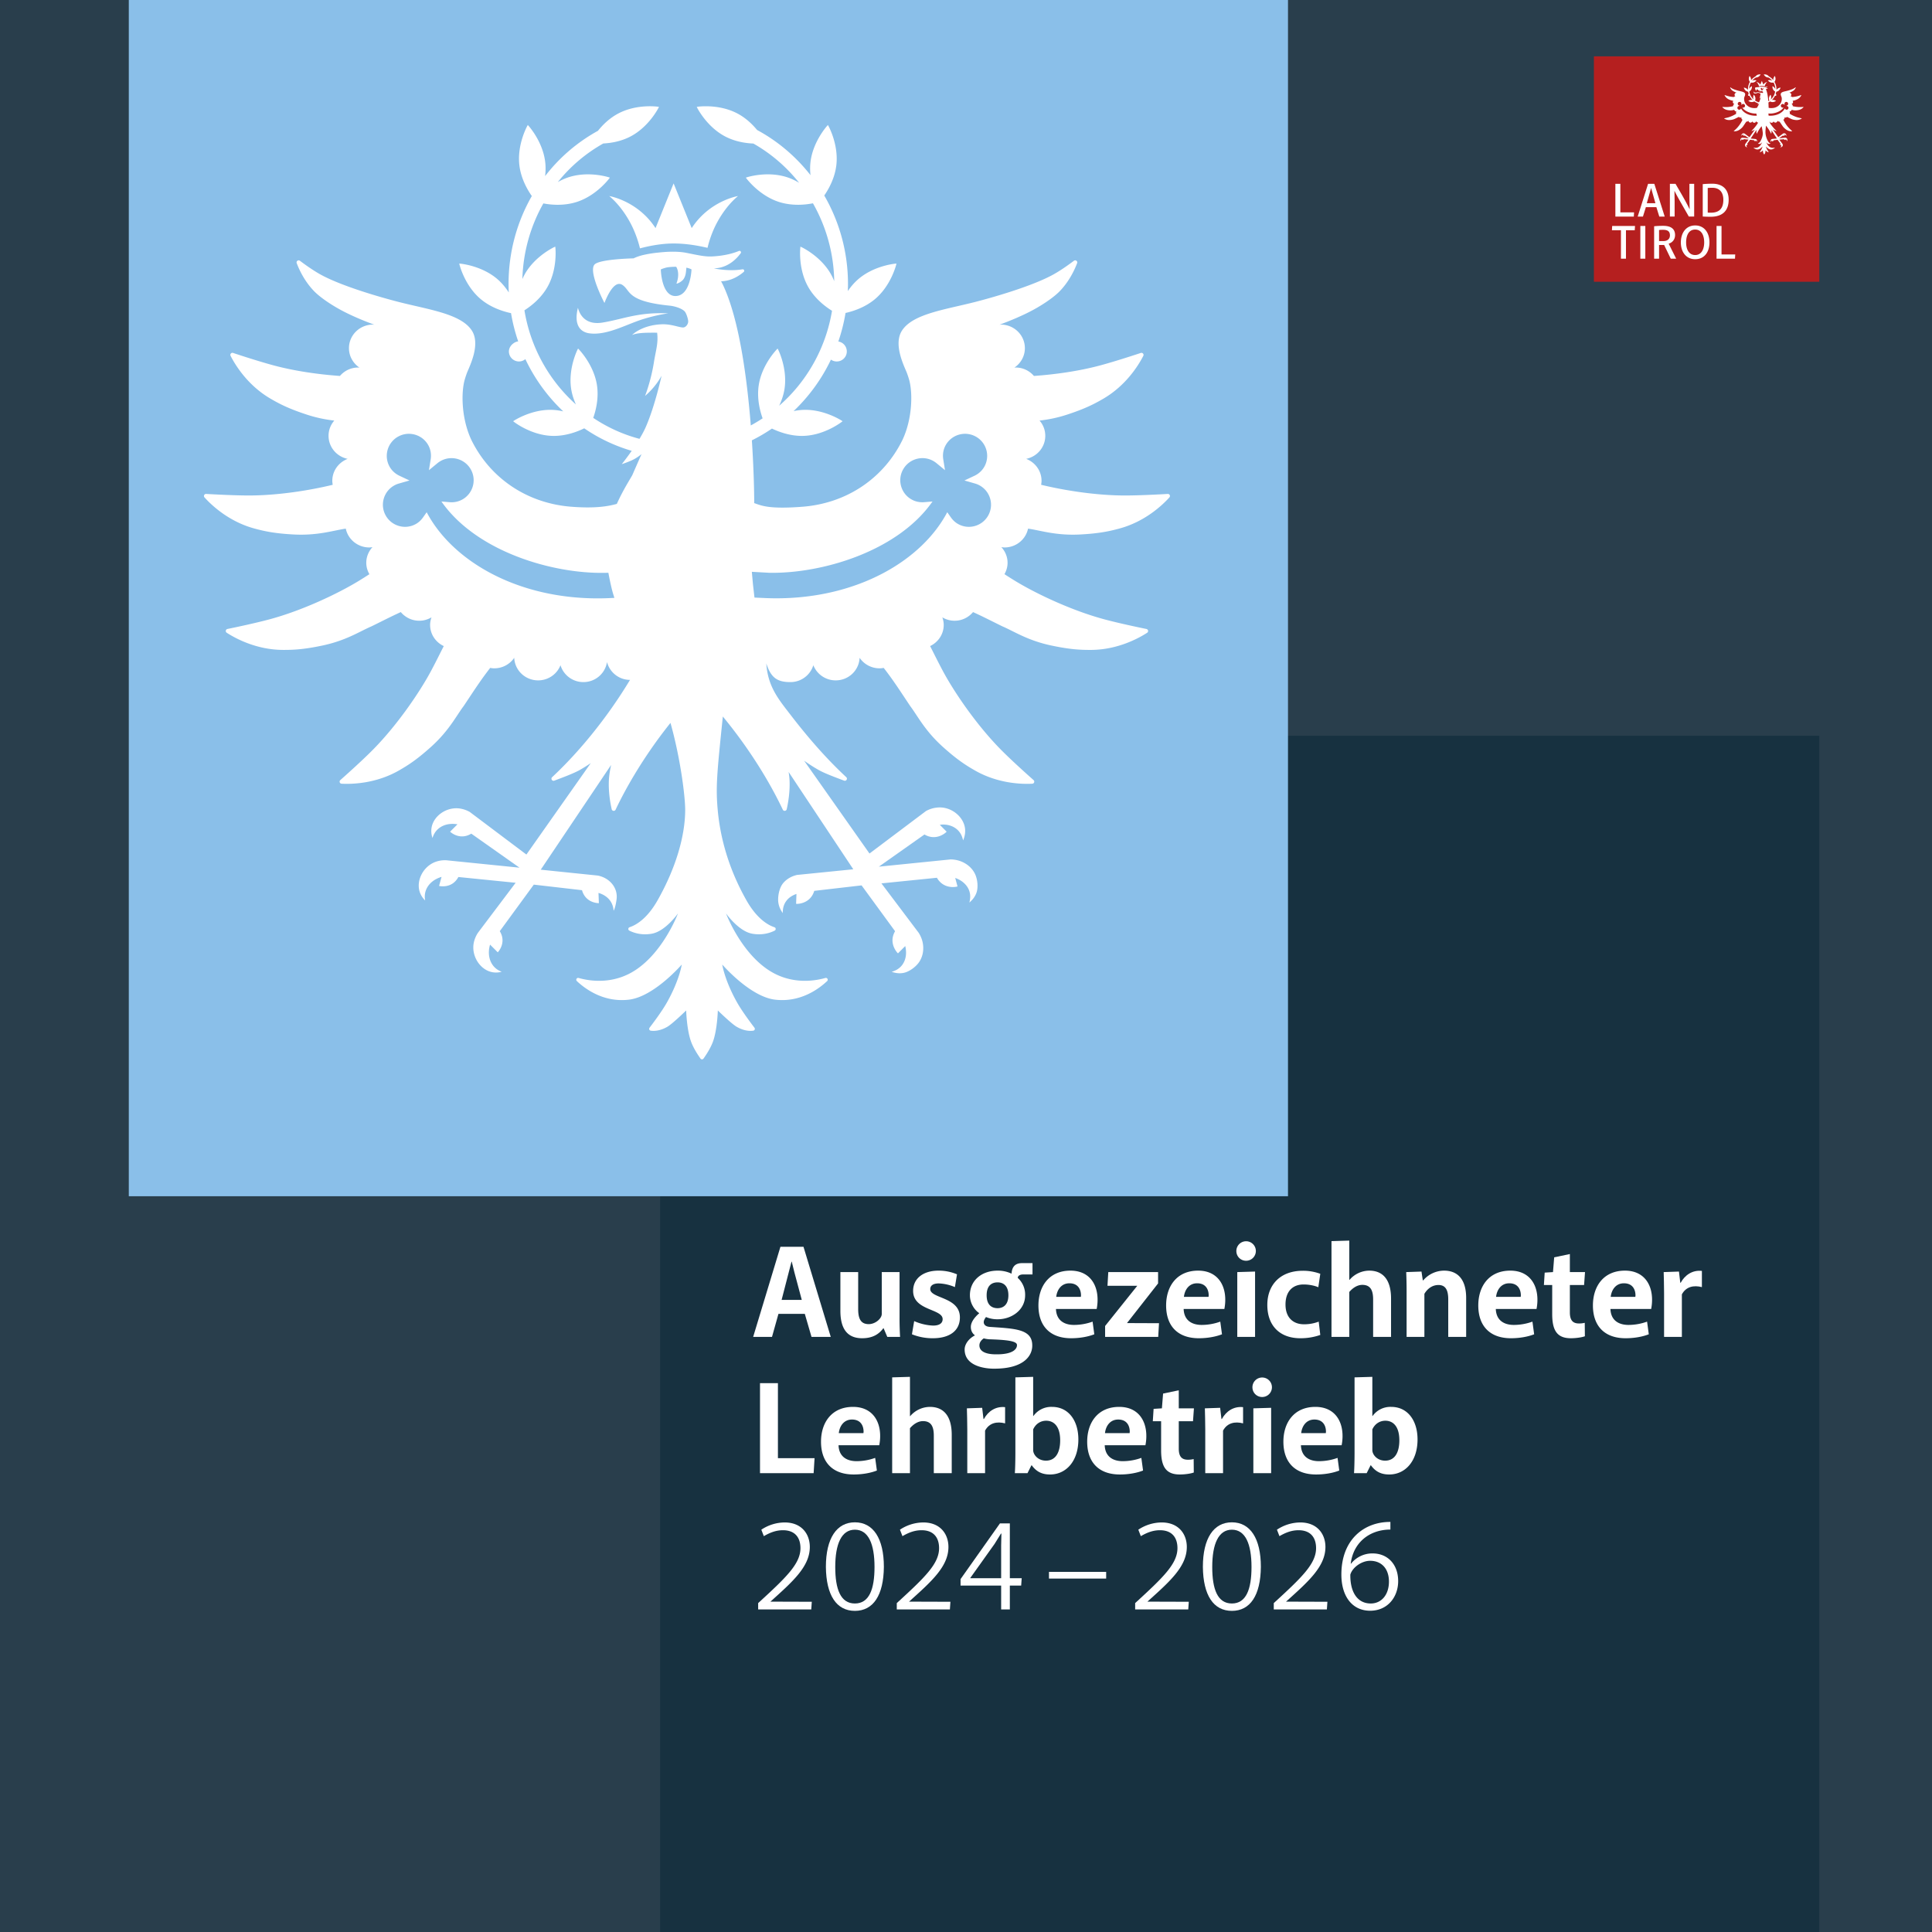 <svg xmlns="http://www.w3.org/2000/svg" xmlns:xlink="http://www.w3.org/1999/xlink" width="1133.859" height="1133.859" viewBox="0 0 850.394 850.394"><rect x="0" y="0" width="850.394" height="850.394" fill="#808080" stroke="none"/><clipPath id="a"><path transform="matrix(1 0 0 -1 0 850.394)" d="M0 0h850.394v850.394H0z"/></clipPath><g clip-path="url(#a)"><path d="M-8.504 858.898h867.401V-8.504H-8.504z" fill="#293e4c"/><path d="M290.551 858.898h510.236V323.859H290.551z" fill="#173140"/><path d="M56.693 526.536h510.236V-8.503H56.693z" fill="#8abfe9"/><path d="m304.463 100.403-7.966-19.68-7.959 19.68c-7.858-12.078-20.375-14.11-20.375-14.11 3.366 2.814 6.658 6.893 9.301 11.82 1.924 3.58 3.432 7.826 4.224 11.206 3.541-.94 9.05-2.148 14.81-2.148 5.765 0 11.098 1.024 14.932 1.915.783-3.38 2.184-7.392 4.1-10.972 2.642-4.928 5.934-9.007 9.3-11.821 0 0-12.517 2.032-20.367 14.11M435.08 226.71a9.694 9.694 0 0 1-5.746 4.747 9.662 9.662 0 0 1-7.413-.696c-1.315-.69-2.452-1.71-3.379-3.03l-1.6-2.27c-11.155 21.19-39.433 38.04-75.758 37.89a120.438 120.438 0 0 1-5.1-.14l-3.99-.181-.675-5.897-.487-5.446 7.65.43c23.114.43 56.53-9.363 71.872-31.377l-3.66.3c-1.867.15-3.716-.215-5.328-1.071a9.642 9.642 0 0 1-4.76-5.73 9.632 9.632 0 0 1 .696-7.405c2.513-4.744 8.412-6.558 13.16-4.06.581.31 1.138.68 1.662 1.107l3.728 3.07-.763-4.764c-.333-2.133.001-4.23.967-6.065 2.512-4.735 8.42-6.558 13.167-4.05a9.656 9.656 0 0 1 4.76 5.73 9.68 9.68 0 0 1-.698 7.408c-.983 1.834-2.522 3.295-4.484 4.218l-4.393 2.063 4.67 1.343c.633.177 1.257.43 1.838.74a9.672 9.672 0 0 1 4.76 5.73 9.669 9.669 0 0 1-.696 7.406M304.377 118.58s-.383 11.722-7.1 11.722c-6.158 0-6.417-11.706-6.417-11.696 0 0 .758-.392 2.267-.791 1.508-.4 4.491-.4 4.491-.4s1.917 2.555.125 7.408c.367.135 2.526-.882 3.284-2.213.7-1.241.833-2.131.983-3.655.058-.558.091-.966.101-1.14 1.582.34 2.266.765 2.266.765m-33.95 144.584-1.775.08c-1.716.08-3.415.13-5.1.137-36.324.137-64.597-16.722-75.744-37.916l-1.6 2.27c-.929 1.319-2.066 2.338-3.38 3.026a9.664 9.664 0 0 1-7.414.694 9.685 9.685 0 0 1-5.743-4.748 9.627 9.627 0 0 1-.695-7.406 9.68 9.68 0 0 1 4.762-5.73 9.157 9.157 0 0 1 1.84-.738l4.668-1.342-4.4-2.065c-1.953-.924-3.5-2.384-4.473-4.22a9.672 9.672 0 0 1-.695-7.407 9.655 9.655 0 0 1 4.761-5.728c4.75-2.507 10.656-.682 13.166 4.055.965 1.835 1.298 3.932.965 6.063l-.765 4.766 3.73-3.07a10.282 10.282 0 0 1 1.662-1.104c4.748-2.498 10.646-.682 13.158 4.062a9.683 9.683 0 0 1 .694 7.407 9.68 9.68 0 0 1-10.09 6.797l-3.66-.301c15.332 22.019 48.746 31.824 71.861 31.402l1.625-.03s1.09 6.014 2.118 9.357zm243.568-45.753c-3.875.224-12.25.666-18.575.683-12.859.024-26.967-2.24-37.159-4.712.1-.566.183-1.15.183-1.756 0-4.404-2.816-8.142-6.766-9.65 4.808-.974 8.415-5.144 8.415-10.147a10.15 10.15 0 0 0-2.523-6.71c3.508-.4 7.466-1.098 12.108-2.614 7.958-2.606 11.908-4.653 15.91-6.976 10.173-5.902 15.64-14.951 17.657-18.897.374-.724-.325-1.531-1.11-1.281-3.673 1.223-11.649 3.812-17.766 5.46-9.525 2.573-20.116 4.02-29.275 4.67-1.933-2.255-4.8-3.713-8.042-3.713-.199 0-.382.043-.575.05 2.792-1.864 4.634-5.01 4.634-8.574 0-5.727-4.734-10.372-10.566-10.372-.217 0-.41.05-.617.058 4.257-1.566 10.883-4.221 16.308-7.343 4.616-2.663 8.158-5.328 10.108-7.308 4.192-4.28 6.583-9.341 7.767-12.446.325-.857-.684-1.607-1.416-1.05-2.426 1.833-6.325 4.629-9.926 6.51-9.2 4.838-25.175 9.466-33.459 11.597-13.25 3.397-27.282 5.178-32.19 12.462-4.018 5.969.641 15.318 1.973 18.573.26.64.834 2.372.876 2.572 1.816 5.444 1.842 17.382-2.725 27.114-8.158 16.674-24.283 27.937-44.134 29.444-15 1.149-18.116-.6-21.15-1.606.05-.308.01-12.021-1.016-27.631a73.434 73.434 0 0 0 8.841-5.177c2.901 1.39 7.733 3.23 13.176 3.23.334 0 .673-.01 1.007-.025 9.16-.383 16.485-6.11 16.56-6.168l.341-.276-.366-.241c-.077-.041-7.292-4.77-16-4.77-.334 0-.676.008-1.009.025-1.45.058-2.85.25-4.184.54a76.812 76.812 0 0 0 16.443-22.666c.932.666 2.124.973 3.407.73 1.71-.323 3.108-1.671 3.467-3.378a4.426 4.426 0 0 0-3.624-5.328 77.566 77.566 0 0 0 3.173-12.563c3.334-.74 8.693-2.438 13.134-6.243 6.96-5.961 9.16-14.976 9.176-15.067l.1-.425-.434.033c-.092.009-9.35.816-16.308 6.776-1.9 1.633-3.433 3.48-4.675 5.312.041-1.065.084-2.131.084-3.205a77.727 77.727 0 0 0-10.443-38.876c1.943-2.814 4.65-7.642 5.317-13.37 1.06-9.091-3.45-17.2-3.499-17.283l-.217-.382-.293.325c-.066.067-6.316 6.934-7.375 16.025-.234 1.98-.19 3.912.01 5.727-6.36-8.117-14.327-14.926-23.51-19.88-2.049-2.48-4.949-5.32-8.716-7.292-4.975-2.605-10.29-3.155-13.884-3.155-2.133 0-3.474.2-3.533.209l-.434.065.193.392c.041.084 4.208 8.375 12.325 12.629 4.333 2.264 8.916 2.972 12.4 3.113 7.816 4.42 14.633 10.323 20.15 17.282-1.609-.965-3.408-1.84-5.366-2.472-2.577-.824-5.409-1.25-8.409-1.25-5.217 0-9.216 1.292-9.259 1.309l-.416.133.258.358c.058.074 5.575 7.533 14.308 10.347 2.575.824 5.4 1.249 8.4 1.249 2.625 0 4.917-.325 6.567-.65a71.575 71.575 0 0 1 9.367 34.289 23.808 23.808 0 0 0-1.468-3.112c-4.5-7.976-12.925-11.89-13.016-11.922l-.39-.183-.05.433c-.01.09-1.034 9.315 3.466 17.29 2.967 5.262 7.624 8.742 10.491 10.514-2.766 16.642-11.233 31.302-23.259 41.79 1.026-2.164 1.917-4.645 2.342-7.36 1.41-9.047-2.783-17.331-2.824-17.406l-.2-.391-.31.308c-.065.067-6.583 6.685-7.99 15.725-.926 5.919.55 11.506 1.691 14.677a70.694 70.694 0 0 1-5.209 3.13c-1.667-21.02-5.116-46.71-12.182-61.72a34.144 34.144 0 0 0-.893-1.74c4.51-.09 8.018-2.447 9.958-4.12.501-.441.117-1.257-.54-1.148-2.293.399-6.326.707-11.884-.258a17.763 17.763 0 0 1-.659-.142 27.5 27.5 0 0 0 1.292-.1c5.351-.65 8.783-4.263 10.475-6.584.391-.541-.175-1.241-.79-.991-2.143.899-6 2.105-11.643 2.405-3.233.175-5.992-.474-11.45-1.565-3.976-.79-8.784-.525-12.292-.133-2.533.226-4.8.633-6.625 1.049a21.506 21.506 0 0 0-4.359 1.49v.008c-2.616.067-14.449.5-16.982 2.53-2.759 2.224 1.716 12.38 4.166 17.1.941-2.447 3.525-8.383 6.5-8.383.45 0 .884.133 1.3.392.975.616 1.575 1.398 2.21 2.222 1.89 2.464 4.24 5.528 18.757 6.968 1.55.15 4.9.924 6.483 2.456.758.732 1.583 3.363 1.608 4.412.042 1.298-1.075 2.73-2.242 2.73-.69 0-1.565-.217-2.683-.491-1.658-.408-3.734-.924-6.132-.924-.217 0-.426.008-.643.017-6.857.267-11.34 3.07-13.008 4.703 2.674-1.1 6.825-1.007 11.041-1.007.568 4.712-.566 7.609-1.424 13.045-1.333 8.366-3.892 14.776-3.892 14.776s4.425-3.554 7.266-8.883c0 0-2.865 13.187-6.9 22.453-.742 1.714-1.732 3.538-2.815 5.327-7.334-1.931-14.185-5.087-20.36-9.224 1.134-3.205 2.526-8.674 1.625-14.477-1.416-9.04-7.933-15.658-7.999-15.725l-.309-.308-.2.39c-.042.076-4.234 8.36-2.825 17.408.392 2.48 1.167 4.762 2.075 6.793-11.733-10.497-19.975-25.007-22.65-41.431 2.883-1.84 7.3-5.253 10.15-10.306 4.5-7.976 3.483-17.2 3.467-17.291l-.05-.433-.392.183c-.09.033-8.516 3.946-13.016 11.922a24.72 24.72 0 0 0-1.076 2.172c.342-11.963 3.617-23.351 9.242-33.298 1.625.307 3.808.599 6.3.599 3 0 5.834-.425 8.408-1.25 8.726-2.813 14.251-10.272 14.3-10.346l.26-.358-.417-.133c-.034-.017-4.042-1.308-9.25-1.308-3.01 0-5.834.425-8.418 1.249a25.717 25.717 0 0 0-4.825 2.157 68.915 68.915 0 0 1 20.025-16.991c3.426-.183 7.818-.908 11.984-3.09 8.117-4.253 12.291-12.544 12.325-12.628l.2-.392-.433-.065c-.058-.01-1.409-.21-3.542-.21-3.583 0-8.9.55-13.876 3.156-3.949 2.065-6.958 5.078-9.008 7.65a74.85 74.85 0 0 0-23.266 19.939c.233-1.932.3-4.005.05-6.144-1.05-9.091-7.309-15.958-7.367-16.025l-.3-.325-.217.382c-.04.084-4.558 8.192-3.499 17.284.683 5.885 3.532 10.82 5.483 13.602-6.567 11.47-10.234 24.74-10.234 38.643 0 1.274.034 2.539.1 3.796-1.308-2.023-2.958-4.104-5.058-5.903-6.958-5.96-16.225-6.767-16.317-6.776l-.433-.033.1.425c.025.09 2.216 9.106 9.175 15.067 4.625 3.963 10.233 5.637 13.525 6.328a76.257 76.257 0 0 0 3.15 12.436c-.667.066-1.375.316-2.159.899-1.19.874-1.99 2.23-1.933 3.696a4.437 4.437 0 0 0 4.434 4.238 4.35 4.35 0 0 0 2.808-1.032 76.721 76.721 0 0 0 16.675 23c-1.484-.341-3.042-.59-4.675-.657a20.498 20.498 0 0 0-1.016-.025c-8.709 0-15.927 4.729-15.992 4.77l-.368.24.342.277c.076.058 7.392 5.785 16.55 6.168.342.016.675.025 1.017.025 5.576 0 10.517-1.931 13.384-3.338a73.36 73.36 0 0 0 20.892 9.905c-2.367 3.38-4.367 5.862-4.367 5.862s1.825-.558 4.225-1.6c2.466-1.073 4.458-2.804 4.458-2.804s-3.966 9.015-3.95 9.024c-.575 1.256-3.867 6.11-6.917 12.878-3.59.982-9.075 2.08-19.908 1.257-19.842-1.507-35.967-12.77-44.126-29.444-4.566-9.732-4.54-21.67-2.724-27.114.034-.2.617-1.932.875-2.572 1.333-3.255 5.992-12.604 1.974-18.573-4.907-7.284-18.94-9.065-32.19-12.462-8.285-2.131-24.26-6.76-33.46-11.596-3.6-1.882-7.5-4.678-9.925-6.51-.733-.558-1.75.192-1.416 1.049 1.175 3.105 3.566 8.167 7.766 12.446 1.95 1.98 5.492 4.645 10.11 7.308 5.415 3.122 12.041 5.777 16.307 7.343-.209-.008-.408-.058-.616-.058-5.834 0-10.567 4.645-10.567 10.372 0 3.564 1.842 6.71 4.634 8.574-.192-.007-.375-.05-.576-.05-3.242 0-6.108 1.458-8.04 3.713-9.15-.65-19.743-2.106-29.26-4.67-6.108-1.648-14.083-4.237-17.767-5.46-.775-.258-1.474.557-1.1 1.28 2.017 3.947 7.476 12.996 17.66 18.898 4 2.323 7.95 4.37 15.907 6.976a60.321 60.321 0 0 0 12.084 2.615 10.13 10.13 0 0 0-2.526 6.709c0 5.003 3.61 9.173 8.417 10.148-3.95 1.507-6.766 5.245-6.766 9.649 0 .606.083 1.19.183 1.764-10.19 2.472-24.292 4.728-37.134 4.704-6.333-.017-14.709-.46-18.574-.683-.818-.051-1.285.916-.734 1.523 2.966 3.297 10.592 10.614 21.95 13.694 4.466 1.208 8.817 2.165 17.183 2.623 10.426.565 17.01-1.615 22.65-2.506-.033.016.125-.008.41-.058.982 4.728 5.248 8.283 10.357 8.283.467 0 .925-.084 1.383-.142-1.674 1.84-2.724 4.238-2.724 6.893 0 1.83.525 3.522 1.375 5.02-1.492.965-3 1.923-4.526 2.855-8.95 5.478-24.858 13.145-39.833 17.116-6.117 1.623-14.317 3.363-18.117 4.137a.913.913 0 0 0-.316 1.665c3.725 2.414 12.983 7.518 24.757 7.55 4.626.017 9.077-.183 17.276-1.905 10.216-2.141 16.008-5.945 21.226-8.267-.168.175 8.091-4.038 11.432-5.578.634-.3 1.276-.6 1.917-.9 1.942 2.315 4.842 3.813 8.134 3.813 1.974 0 3.8-.565 5.383-1.49-.366 1.05-.608 2.156-.608 3.33 0 4.113 2.467 7.643 6.008 9.315-1.942 3.813-3.875 7.777-5.983 11.656-5.017 9.198-14.942 23.783-25.926 34.696-4.483 4.464-10.724 10.057-13.616 12.63a.91.91 0 0 0 .558 1.597c4.433.234 15.008.026 25.225-5.818 4.008-2.298 7.76-4.68 14-10.273 7.775-6.96 10.892-13.145 14.242-17.748-.058.225 4.992-7.542 7.108-10.54 1.51-2.213 3.16-4.428 4.825-6.592.584.099 1.175.182 1.792.182 3.676 0 6.9-1.847 8.792-4.628.242 5.51 4.842 9.93 10.525 9.93 4.5 0 8.316-2.77 9.842-6.666 1.3 4.278 5.3 7.425 10.083 7.425 5.3 0 9.625-3.846 10.391-8.832 1.168 4.512 5.242 7.858 10.126 7.858a208.74 208.74 0 0 1-9.926 14.968c-7.84 10.797-16.199 20.237-24.357 27.855-.734.682 0 1.88.95 1.532 3.808-1.424 8.691-3.256 11.233-4.704a72.363 72.363 0 0 0 4.816-3.005l-28.325 40.232-24.916-18.738a12.645 12.645 0 0 0-4.4-1.524c-6.092-.865-12.084 3.614-12.517 9.166a9.394 9.394 0 0 0 .5 3.82c.458-1.54 1.267-2.945 2.534-4.037 2.232-1.931 5.316-2.531 8.458-1.997l-3.243 3.247s4.125 4.037 9.326.865l21.233 14.977-32.333-3.272a12.644 12.644 0 0 0-4.375.623c-5.834 1.965-9.126 8.75-7.009 13.895a9.372 9.372 0 0 0 2.176 3.187c-.292-1.581-.2-3.196.433-4.744 1.142-2.772 3.675-4.712 6.783-5.637l-1.083 3.989s5.6 1.416 8.5-3.93l25.2 2.539-16.542 21.935a12.61 12.61 0 0 0-1.858 4.313c-1.292 6.01 2.891 12.329 8.41 13.153 1.3.2 2.607.1 3.857-.232-1.508-.56-2.859-1.467-3.858-2.807-1.885-2.513-2.234-5.87-1.276-9.147l3.392 3.395s4.05-4.112.892-9.307l14.974-20.487 21.217 2.448c1.651 5.852 7.425 5.703 7.425 5.703l-.166-4.504c2.05.59 3.842 1.698 5.075 3.354.992 1.349 1.475 2.898 1.575 4.504.684-1.098 1.108-3.595 1.291-4.894.734-5.063-2.875-9.516-8.216-10.598l-25.142-2.59 30.967-46.101c-.484 2.247-.875 4.57-.975 6.668-.25 5.094.583 9.922 1.233 12.819.192.85 1.358.975 1.725.192 4.675-9.84 10.917-20.362 18.517-30.826a220.472 220.472 0 0 1 5.633-7.367c4.284 15.134 6.492 32.142 6.475 38.435-.033 10.373-3.49 24.357-12.167 39.683-4.69 8.275-9.674 10.956-12.308 11.82-.683.226-.758 1.166-.108 1.5 1.933.974 5.383 2.148 9.867 1.357 6.05-1.058 11.55-8.941 11.55-8.941s-7.342 19.655-21.918 26.773c-8.774 4.287-17.39 2.896-21.824 1.647-.817-.224-1.384.79-.767 1.382 3.75 3.522 11.875 9.49 22.933 8.167 11.075-1.324 23.235-15.46 23.235-15.46s-.959 6.785-6.492 16.634c-2.159 3.846-6.05 9.049-7.692 11.188a.807.807 0 0 0 .532 1.29c1.468.209 4.093.159 7.36-1.748 2.291-1.34 8.233-7.151 8.233-7.151s.241 8.7 2.233 13.944c1.075 2.838 3.05 5.803 4.075 7.25.325.45 1 .45 1.317 0 1.033-1.447 3.008-4.412 4.083-7.25 1.991-5.244 2.226-13.944 2.226-13.944s5.941 5.812 8.241 7.15c3.258 1.908 5.883 1.958 7.358 1.75a.807.807 0 0 0 .525-1.291c-1.633-2.14-5.526-7.342-7.683-11.188-5.533-9.85-6.492-16.633-6.492-16.633s12.16 14.135 23.225 15.459c11.06 1.323 19.193-4.645 22.934-8.167.624-.583.06-1.606-.768-1.382-4.424 1.249-13.04 2.64-21.816-1.647-14.574-7.118-21.925-26.773-21.925-26.773s5.51 7.883 11.56 8.94c4.482.792 7.924-.382 9.866-1.356a.813.813 0 0 0-.117-1.5c-2.634-.864-7.616-3.545-12.3-11.82-8.675-15.326-11.726-29.42-12.659-39.825-.925-10.214-.309-16.184 2.242-40.974l.033-.1a219.098 219.098 0 0 1 7.866 10.148c7.601 10.464 13.834 20.986 18.51 30.826.374.783 1.532.658 1.725-.192.65-2.897 1.483-7.725 1.24-12.82-.058-1.14-.207-2.355-.399-3.58l28.46 42.832-24.435 2.456-.284.025c-2.499.565-4.734 1.855-6.249 3.745-1.642 2.048-2.383 5.894-2.017 8.458a9.785 9.785 0 0 0 1.384 3.746l.524.85.067-1c.1-1.655.616-3.113 1.516-4.328 1.076-1.45 2.634-2.473 4.476-3.088l-.142 4.036.025.325h.334c.607 0 5.932-.157 7.625-5.727l20.825-2.406 14.741 20.17c-3.05 5.262 1.008 9.475 1.05 9.516l.226.225 3.2-3.206c.741 3.039.35 6.07-1.342 8.318-.9 1.215-2.15 2.122-3.708 2.704l-.934.342.958.258c.867.234 1.734.35 2.591.35.467 0 .943-.042 1.402-.108 2.566-.383 5.607-2.59 7.1-4.745 1.691-2.448 2.266-5.653 1.582-8.81-.325-1.513-.949-2.93-1.766-4.193l-16.359-21.703 24.416-2.473c2.026 3.547 5.251 4.089 7.01 4.089 1.032 0 1.725-.176 1.75-.185l.315-.082-1.016-3.738c2.817.98 5.017 2.83 6.034 5.277.575 1.407.708 2.94.408 4.57l-.183.992.716-.7a9.6 9.6 0 0 0 2.251-3.296c.991-2.398.65-6.07-.442-8.458-1.233-2.698-3.7-4.837-6.759-5.87a12.967 12.967 0 0 0-4.1-.673c-.049 0-.14.016-.14.016l-31.393 3.172 20.067-14.161c1.316.767 2.682 1.157 4.057 1.157 3.226 0 5.393-2.09 5.485-2.172l.224-.224-3.007-3.014c.466-.06.941-.134 1.416-.134 2.4 0 4.525.74 6.15 2.14 1.142.982 1.966 2.298 2.433 3.888l.284.957.325-.95a9.788 9.788 0 0 0 .524-3.945c-.408-5.144-5.516-9.616-11.142-9.616-.583 0-1.183.05-1.782.135-1.526.215-2.976.73-4.292 1.448l-24.867 18.705-28.776-40.857c2.01 1.416 4.175 2.83 6.385 4.079 2.533 1.448 7.408 3.27 11.216 4.695.95.35 1.683-.85.941-1.532-8.074-7.508-16.166-16.541-24.55-27.471-4.958-6.461-9.992-12.238-10.633-22.568 2.076 6.35 4.842 8.199 10.617 8.199 4.783 0 8.775-3.147 10.083-7.425a10.54 10.54 0 0 0 9.842 6.667c5.683 0 10.284-4.42 10.525-9.931a10.61 10.61 0 0 0 8.791 4.628c.626 0 1.225-.083 1.817-.182 1.667 2.156 3.317 4.379 4.825 6.593 2.118 2.997 7.166 10.764 7.101 10.539 3.357 4.603 6.475 10.789 14.25 17.748 6.233 5.594 9.991 7.975 14 10.273 10.217 5.844 20.791 6.052 25.225 5.818.816-.041 1.174-1.048.558-1.597-2.899-2.573-9.133-8.166-13.616-12.63-10.984-10.913-20.918-25.498-25.926-34.696-2.108-3.88-4.05-7.851-5.99-11.663 3.531-1.681 5.99-5.203 5.99-9.308 0-1.174-.242-2.28-.608-3.33 1.583.925 3.408 1.49 5.383 1.49 3.283 0 6.192-1.498 8.126-3.812.65.3 1.316.599 1.95.899 3.341 1.54 11.6 5.753 11.433 5.578 5.216 2.322 11.008 6.126 21.225 8.267 8.2 1.722 12.65 1.922 17.275 1.905 11.775-.032 21.033-5.136 24.758-7.55.684-.45.484-1.5-.316-1.665-3.8-.774-12-2.514-18.117-4.137-14.975-3.971-30.883-11.638-39.833-17.116a187.86 187.86 0 0 1-4.542-2.864c.841-1.49 1.366-3.188 1.366-5.011 0-2.655-1.05-5.053-2.725-6.893.46.058.91.142 1.384.142 5.107 0 9.374-3.563 10.358-8.291.291.058.467.082.433.066 5.642.89 12.226 3.07 22.65 2.506 8.368-.458 12.718-1.415 17.175-2.623 11.367-3.08 18.992-10.405 21.96-13.694.55-.607.083-1.574-.734-1.523m-248.769-75.433c-.816.134-1.608.2-2.349.2-5.958 0-7.884-4.33-8.493-6.693-.932 3.655-.766 6.594.501 8.566.966 1.499 2.574 2.423 4.66 2.68.656.084 1.34.125 2.031.125 4.91 0 9.984-2.014 14.884-3.954 2.375-.948 4.825-1.915 7.183-2.622 4.46-1.332 7.984-2.006 10.508-2.355a76.612 76.612 0 0 0-3.357-.076c-7.45 0-12.718 1.257-17.809 2.48-2.467.592-5.017 1.199-7.759 1.649" fill="#fff"/><g data-name="PlacedGraphic"><path d="M701.575 124.016h99.212V24.804h-99.212z" fill="#b51f1f"/><clipPath id="b"><path transform="matrix(1 0 0 -1 0 850.394)" d="M701.575 726.378h99.213v99.213h-99.213z"/></clipPath><g clip-path="url(#b)" fill="#fff"><path d="m776.16 37.246-.669-1.653-.669 1.653c-.66-1.015-1.71-1.185-1.71-1.185.281.236.558.579.78.993.161.3.288.657.355.94.297-.078.76-.18 1.244-.18s.932.087 1.254.16c.066-.283.184-.62.345-.92.221-.414.498-.757.78-.993 0 0-1.05.17-1.71 1.185m10.971 10.61a.817.817 0 0 1-1.105.34.805.805 0 0 1-.283-.254l-.135-.191c-.937 1.78-3.313 3.195-6.364 3.183a10.335 10.335 0 0 1-.428-.012l-.335-.015-.057-.496-.04-.457.642.036c1.941.036 4.75-.787 6.037-2.636l-.307.026a.808.808 0 0 1-.848-.572.812.812 0 0 1 .058-.622.821.821 0 0 1 1.246-.248l.313.258-.064-.4a.819.819 0 0 1 .081-.51.821.821 0 0 1 1.506.142.812.812 0 0 1-.435.976l-.37.173.392.113a.815.815 0 0 1 .496 1.166m-10.978-9.083s-.033.985-.597.985c-.517 0-.539-.984-.539-.983 0 0 .064-.033.191-.066.126-.034.377-.034.377-.034s.161.215.01.622c.031.012.213-.074.276-.186a.674.674 0 0 0 .083-.307l.008-.095a.648.648 0 0 1 .191.064m-2.852 12.145-.149.007a8.838 8.838 0 0 1-.429.01c-3.05.013-5.426-1.403-6.362-3.184l-.135.19a.807.807 0 0 1-.906.312.814.814 0 0 1 .013-1.563l.392-.113-.369-.173a.81.81 0 0 1-.434-.977.82.82 0 0 1 1.506-.14c.081.154.11.33.081.509l-.064.4.313-.257a.82.82 0 0 1 1.245.248.816.816 0 0 1-.79 1.193l-.307-.025c1.288 1.849 4.095 2.673 6.036 2.638l.137-.003s.091.505.178.786zm20.46-3.843c-.326.019-1.03.056-1.56.057-1.08.002-2.266-.188-3.122-.396a.871.871 0 0 0 .015-.147.872.872 0 0 0-.568-.811.874.874 0 0 0 .706-.852.855.855 0 0 0-.21-.564 5.012 5.012 0 0 0 1.016-.22c.668-.218 1-.39 1.336-.585.855-.496 1.314-1.256 1.483-1.588.032-.061-.027-.128-.093-.107-.308.102-.978.32-1.492.458-.8.216-1.69.338-2.459.393a.886.886 0 0 0-.676-.312c-.016 0-.032.003-.048.004a.865.865 0 0 0 .39-.72.88.88 0 0 0-.888-.872c-.019 0-.035.005-.052.005a9.398 9.398 0 0 0 1.37-.616c.388-.224.685-.448.85-.614.351-.36.551-.785.651-1.046.028-.072-.058-.135-.119-.088a6.545 6.545 0 0 1-.833.547c-.773.406-2.115.795-2.81.974-1.114.285-2.293.435-2.705 1.047-.338.5.054 1.287.166 1.56.022.054.07.199.073.216.153.457.155 1.46-.229 2.278-.685 1.4-2.039 2.346-3.707 2.473-1.26.096-1.522-.051-1.777-.135.005-.026.001-1.01-.085-2.321.258-.127.506-.273.743-.435.244.117.65.27 1.107.27l.084-.001c.77-.032 1.385-.513 1.391-.518l.03-.023-.032-.02c-.006-.004-.612-.401-1.344-.401a1.993 1.993 0 0 0-.436.048 6.479 6.479 0 0 0 1.381-1.904.373.373 0 0 0 .578-.223.371.371 0 0 0-.305-.447c.117-.34.207-.693.267-1.056.28-.062.73-.205 1.103-.524.585-.501.77-1.258.771-1.266l.008-.035-.036.002c-.008 0-.786.069-1.37.57a2.22 2.22 0 0 0-.393.446 6.535 6.535 0 0 0-.87-3.535c.163-.236.391-.642.447-1.123.09-.764-.29-1.445-.294-1.452l-.019-.032-.024.027c-.006.006-.53.583-.62 1.346-.019.167-.016.329.001.48a6.338 6.338 0 0 0-1.975-1.668 2.436 2.436 0 0 0-.732-.613c-.418-.22-.864-.265-1.166-.265-.18 0-.292.017-.297.017l-.036.006.016.033c.003.007.353.703 1.035 1.06.364.19.75.25 1.042.262a5.82 5.82 0 0 1 1.692 1.452 2.186 2.186 0 0 0-.45-.208 2.333 2.333 0 0 0-.707-.105c-.438 0-.774.109-.777.11l-.036.01.022.03c.005.008.47.634 1.202.87.217.07.453.106.706.106.22 0 .413-.028.551-.055.49.859.771 1.848.787 2.88a1.985 1.985 0 0 0-.123-.261c-.378-.67-1.086-1-1.093-1.002l-.033-.015-.005.036c0 .008-.086.783.292 1.453.25.442.64.734.881.883a5.95 5.95 0 0 1-1.954 3.51c.086-.182.161-.39.197-.618.118-.76-.234-1.456-.237-1.462l-.017-.033-.026.026c-.006.006-.553.562-.67 1.32-.079.498.045.967.141 1.234a6.042 6.042 0 0 1-.438.263c-.14-1.766-.43-3.924-1.023-5.185a3.335 3.335 0 0 0-.075-.146c.38-.008.673-.206.837-.346.042-.037.01-.106-.046-.097a2.938 2.938 0 0 1-1.054-.033c.038-.002.075-.005.11-.01.448-.053.736-.357.88-.552.031-.045-.016-.104-.068-.083-.18.076-.504.177-.977.202-.272.015-.504-.04-.962-.131-.334-.067-.738-.044-1.033-.011a4.175 4.175 0 0 0-.556.088c-.127.028-.249.07-.367.125-.219.006-1.214.043-1.426.213-.232.187.144 1.04.35 1.436.08-.205.296-.704.546-.704.038 0 .074.01.11.033a.718.718 0 0 1 .185.187c.158.207.356.464 1.575.585.13.013.412.078.545.206.063.062.133.283.135.37.003.11-.09.23-.189.23-.058 0-.13-.018-.225-.041-.139-.034-.313-.077-.515-.077h-.054c-.576.023-.953.259-1.092.396.224-.092.573-.085.927-.085.048.396-.047.64-.12 1.096-.112.703-.326 1.24-.326 1.24s.371-.297.61-.745c0 0-.24 1.108-.58 1.886a3.817 3.817 0 0 1-.236.448 5.692 5.692 0 0 1-1.71-.775c.095-.27.212-.73.136-1.216-.119-.76-.666-1.315-.672-1.321l-.026-.026-.017.033c-.003.006-.356.702-.237 1.462.033.208.098.4.174.57a5.954 5.954 0 0 1-1.902-3.48c.242-.154.613-.441.852-.865.378-.67.293-1.445.291-1.453l-.004-.036-.032.015c-.009.003-.716.332-1.094 1.002-.034.06-.064.12-.09.182a6.025 6.025 0 0 1 .776-2.797c.136.026.32.05.53.05.251 0 .49-.035.705-.104.734-.237 1.198-.863 1.202-.87l.021-.03-.034-.011a2.777 2.777 0 0 0-.777-.11c-.253 0-.49.036-.708.105a2.23 2.23 0 0 0-.405.18 5.805 5.805 0 0 1 1.682-1.426 2.462 2.462 0 0 0 1.007-.26c.682-.357 1.032-1.053 1.035-1.06l.017-.033-.036-.006c-.006 0-.119-.017-.298-.017-.3 0-.747.046-1.166.265a2.42 2.42 0 0 0-.756.643 6.292 6.292 0 0 0-1.955 1.674c.02-.162.026-.336.005-.516-.089-.763-.615-1.34-.619-1.346l-.026-.027-.018.032c-.003.007-.382.688-.293 1.452.057.494.296.909.46 1.143a6.532 6.532 0 0 0-.85 3.564 2.281 2.281 0 0 0-.426-.495c-.584-.501-1.363-.57-1.37-.57l-.037-.002.008.035c.002.008.187.765.771 1.266.39.333.86.473 1.136.53.06.36.15.71.265 1.046a.365.365 0 0 0-.182.076.373.373 0 0 0-.162.31.373.373 0 0 0 .373.356.362.362 0 0 0 .235-.087 6.452 6.452 0 0 0 1.401 1.932 2.229 2.229 0 0 0-.393-.055l-.085-.002c-.732 0-1.338.397-1.344.4l-.03.02.028.024c.007.005.622.486 1.39.518a2.625 2.625 0 0 0 1.21-.278 6.156 6.156 0 0 0 1.755.832c-.199.284-.366.492-.366.492s.153-.047.354-.134c.207-.09.375-.236.375-.236l-.332.758c-.048.106-.325.514-.58 1.082-.303.083-.763.175-1.674.106-1.666-.127-3.02-1.073-3.706-2.473-.383-.818-.38-1.821-.229-2.278.003-.017.052-.162.074-.216.112-.273.503-1.06.166-1.56-.412-.612-1.59-.762-2.705-1.047-.695-.18-2.037-.568-2.81-.974a6.562 6.562 0 0 1-.834-.547c-.06-.047-.147.016-.119.088.1.26.3.686.653 1.046.163.166.461.39.85.614a9.404 9.404 0 0 0 1.37.616c-.019 0-.035-.005-.053-.005a.88.88 0 0 0-.887.872c0 .299.154.563.39.72-.018-.001-.033-.004-.05-.004a.884.884 0 0 0-.675.312c-.769-.055-1.659-.177-2.458-.393a31.597 31.597 0 0 1-1.492-.458.076.076 0 0 0-.092.107c.17.332.627 1.092 1.482 1.588.336.195.668.367 1.337.586.39.126.721.186 1.015.219a.854.854 0 0 0-.212.564c0 .42.303.77.707.852a.872.872 0 0 0-.568.81c0 .052.006.1.015.149-.856.207-2.04.397-3.119.395a31.488 31.488 0 0 1-1.56-.057.076.076 0 0 0-.062.128c.25.277.89.89 1.843 1.15.376.1.741.182 1.444.22.875.048 1.43-.135 1.902-.21a.244.244 0 0 0 .035-.005.884.884 0 0 0 .87.696c.04 0 .078-.007.116-.012a.86.86 0 0 0-.229.579c0 .154.044.296.116.42-.126.083-.252.163-.38.24-.752.46-2.089 1.106-3.347 1.439-.513.136-1.202.282-1.52.348a.076.076 0 0 0-.028.139c.313.203 1.091.632 2.08.635.388 0 .762-.016 1.451-.16.858-.18 1.345-.5 1.783-.695-.014.015.68-.34.96-.468l.161-.076a.89.89 0 0 0 1.135.195.863.863 0 0 0-.05.28c0 .345.207.642.504.782-.163.32-.325.654-.502.979-.422.773-1.255 1.998-2.178 2.915-.377.375-.9.845-1.144 1.06a.076.076 0 0 0 .047.135c.373.019 1.261.002 2.12-.49.336-.192.651-.392 1.175-.862.653-.584.915-1.104 1.196-1.491-.004.019.42-.633.597-.885.127-.186.266-.372.406-.554a.82.82 0 0 0 .15.016c.31 0 .58-.155.74-.39.02.464.406.835.883.835a.885.885 0 0 0 .826-.56.886.886 0 0 0 1.72-.118.88.88 0 0 0 .851.66c-.25.416-.529.837-.834 1.257a16.43 16.43 0 0 1-2.046 2.34c-.06.057 0 .158.08.129.32-.12.73-.274.943-.395.14-.08.275-.165.405-.253l-2.379 3.38-2.093-1.574a1.057 1.057 0 0 0-.37-.128c-.51-.073-1.015.303-1.05.77a.79.79 0 0 0 .041.32.702.702 0 0 1 .212-.34c.188-.161.447-.211.711-.166l-.272.272s.346.34.783.073l1.783 1.258-2.716-.275a1.063 1.063 0 0 0-.367.052c-.49.166-.766.735-.589 1.168a.79.79 0 0 0 .183.267.707.707 0 0 1 .037-.398c.095-.233.308-.396.57-.473l-.092.335s.471.119.714-.331l2.117.214-1.389 1.842c-.073.107-.127.23-.156.362-.109.505.242 1.036.706 1.105a.786.786 0 0 0 .324-.02.702.702 0 0 1-.324-.235c-.159-.211-.188-.493-.107-.768l.284.285s.341-.346.075-.782l1.258-1.721 1.783.206c.138.49.623.479.623.479l-.013-.378a.796.796 0 0 1 .426.28.714.714 0 0 1 .132.38c.058-.093.093-.302.108-.412.062-.425-.24-.8-.69-.89l-2.112-.217 2.602-3.873a3.474 3.474 0 0 0-.082.56c-.02.428.05.834.103 1.077.016.072.115.082.145.016.393-.826.917-1.71 1.556-2.59.155-.212.313-.417.473-.618.36 1.27.545 2.7.543 3.229-.002.87-.293 2.046-1.02 3.333-.396.695-.814.92-1.035.993a.068.068 0 0 0-.009.126c.162.082.452.18.83.114.507-.09.968-.751.968-.751s-.616 1.65-1.84 2.249c-.738.36-1.46.243-1.834.138-.068-.02-.116.066-.064.116.315.296.997.797 1.927.686.93-.111 1.951-1.298 1.951-1.298s-.08.569-.545 1.397c-.18.323-.508.76-.646.94a.067.067 0 0 0 .045.108c.123.018.343.013.618-.147.192-.112.691-.601.691-.601s.02.73.188 1.172c.09.238.256.487.342.609a.068.068 0 0 0 .111 0c.087-.122.252-.371.342-.61.168-.44.187-1.171.187-1.171s.5.489.693.6c.273.16.494.166.618.148a.068.068 0 0 0 .044-.108c-.137-.18-.464-.617-.645-.94-.465-.828-.546-1.397-.546-1.397s1.022 1.187 1.951 1.298c.93.11 1.612-.39 1.926-.686.053-.05.006-.135-.064-.116-.372.105-1.095.222-1.833-.138-1.224-.598-1.84-2.25-1.84-2.25s.462.663.97.752c.376.066.665-.032.83-.114a.068.068 0 0 0-.01-.126c-.223-.073-.64-.298-1.034-.993a8.258 8.258 0 0 1-1.064-3.345c-.077-.858-.025-1.36.19-3.442l.002-.008c.222.27.444.555.66.852a16.564 16.564 0 0 1 1.555 2.589c.032.066.13.056.145-.016.055-.243.125-.65.104-1.077a2.955 2.955 0 0 0-.033-.3l2.39 3.598-2.052.206-.024.002a.93.93 0 0 0-.525.314c-.138.173-.2.496-.169.71a.82.82 0 0 0 .116.316l.044.07.005-.083a.674.674 0 0 1 .128-.364.759.759 0 0 1 .376-.26l-.012.34.002.027h.028c.051 0 .498-.013.64-.481l1.75-.202 1.238 1.695c-.256.44.084.795.088.799l.02.019.268-.27c.062.256.03.51-.113.699a.67.67 0 0 1-.31.227l-.08.029.08.022a.871.871 0 0 0 .336.02c.215-.032.471-.217.596-.398a.945.945 0 0 0 .133-.741 1.046 1.046 0 0 0-.148-.352l-1.374-1.823 2.051-.207c.17.297.441.343.59.343a.587.587 0 0 0 .146-.016l.026-.007-.085-.313c.236.082.421.237.507.443a.68.68 0 0 1 .034.384l-.015.083.06-.06a.803.803 0 0 0 .19-.276c.082-.201.053-.51-.038-.71a.95.95 0 0 0-.568-.493 1.088 1.088 0 0 0-.344-.057l-.012.002-2.637.266 1.685-1.19a.671.671 0 0 0 .341.098c.271 0 .453-.176.461-.183l.018-.02-.252-.252c.04-.005.08-.011.12-.011.201 0 .38.062.516.18a.675.675 0 0 1 .204.326l.024.08.027-.08a.808.808 0 0 0 .044-.33c-.034-.433-.463-.808-.936-.808a1.078 1.078 0 0 0-.51.133l-2.089 1.57-2.417-3.431c.17.119.351.238.536.343.213.12.623.274.943.394.08.029.141-.071.08-.13-.68-.63-1.359-1.388-2.064-2.306-.416-.543-.839-1.028-.893-1.896.175.533.407.689.892.689a.885.885 0 0 0 .847-.624c.128.327.45.56.827.56a.879.879 0 0 0 .884-.834.89.89 0 0 0 .891.373c.14.18.28.368.405.554.178.252.602.904.597.885.282.387.544.907 1.197 1.49.523.47.84.67 1.176.864.858.49 1.746.508 2.12.489a.077.077 0 0 0 .046-.134 29.97 29.97 0 0 1-1.144-1.061c-.923-.917-1.757-2.142-2.178-2.915-.177-.325-.34-.66-.503-.98a.868.868 0 0 0 .503-.781.837.837 0 0 0-.05-.28.888.888 0 0 0 1.134-.195c.054.025.11.05.163.076.281.129.974.483.961.468.438.195.925.515 1.783.695.688.144 1.062.16 1.451.16.99-.003 1.766-.432 2.08-.635a.076.076 0 0 0-.027-.14 32.481 32.481 0 0 1-1.522-.347c-1.258-.333-2.594-.978-3.346-1.438a14.472 14.472 0 0 1-.38-.24.86.86 0 0 0 .113-.421.859.859 0 0 0-.228-.58c.038.006.076.013.116.013.428 0 .787-.3.87-.697a.204.204 0 0 0 .036.006c.474.075 1.027.258 1.903.21.703-.038 1.068-.12 1.443-.22.954-.26 1.595-.874 1.844-1.15a.077.077 0 0 0-.062-.128m-20.896-6.337a1.149 1.149 0 0 1-.197.017c-.5 0-.663-.364-.714-.562-.078.307-.064.554.042.72a.524.524 0 0 0 .391.225c.056.007.113.01.171.01.412 0 .84-.17 1.251-.332a5.921 5.921 0 0 1 1.485-.418 6.717 6.717 0 0 0-.282-.007c-.625 0-1.068.106-1.495.209a8.57 8.57 0 0 1-.652.138M755.558 99.462v14.4h8.117l.106-1.855h-6.03V99.462zm-9.403 12.798c-2.74 0-3.985-2.467-3.985-5.545 0-3.099 1.16-5.672 3.985-5.672 2.804 0 3.964 2.594 3.964 5.651s-1.245 5.566-3.964 5.566m0 1.834c3.964 0 6.283-3.015 6.283-7.42 0-4.218-2.256-7.444-6.283-7.444-3.964 0-6.304 3.184-6.304 7.506 0 4.217 2.34 7.358 6.304 7.358m-15.897-12.86c.4-.043.95-.085 1.686-.085 1.982 0 3.1.59 3.1 2.446 0 1.56-1.097 2.51-2.825 2.51h-1.96zm7.042 2.213c0-2.635-1.729-4.048-5.25-4.048-1.413 0-2.847.063-3.964.19v14.273h2.172v-6.029h2.235l2.91 6.03h2.382l-3.289-6.579v-.042c1.644-.464 2.804-1.855 2.804-3.795m-13.093-3.985h-2.193v14.4h2.193zm-10.732 1.877v12.523h2.214V101.34h3.86l.125-1.877h-10.057l-.105 1.877zM753.68 82.65c3.268 0 4.87 2.046 4.87 5.314 0 3.859-1.855 5.65-5.44 5.65-.505 0-1.032 0-1.433-.042V82.735a24.818 24.818 0 0 1 2.003-.084m-4.196-1.602V95.3c.99.064 2.13.106 3.479.106 5.335 0 7.928-2.762 7.928-7.506 0-4.28-2.362-7.042-7.274-7.042a48.9 48.9 0 0 0-4.133.19m-3.773 14.274V80.922h-2.088v6.367l.105 4.744h-.063c-1.666-3.5-4.048-7.442-6.156-11.111h-2.488v14.4h2.087v-6.536l-.084-4.701h.063c1.434 2.93 3.5 6.325 6.262 11.238zm-18.934-12.524.59 2.108 1.286 4.533h-3.795l1.286-4.533.59-2.108zm1.392-1.898h-2.742l-4.575 14.422h2.32c.126-.485 1.159-3.648 1.265-4.133h4.638l1.286 4.133h2.383zm-17.142.02v14.402h8.118l.105-1.856h-6.03V80.922z"/></g></g></g><symbol id="c"><path d="M0 0h.143l.049.175h.2L.443 0h.146L.382.684H.207L0 0m.216.281L.27.49l.021.081h.002L.313.49.369.281H.216z"/></symbol><symbol id="d"><path d="M.165 0c.079 0 .127.03.161.076h.002L.356.01h.097a2.42 2.42 0 0 0-.004.157v.335H.314V.184C.314.15.266.107.215.107c-.062 0-.08.044-.08.115v.28H0V.208C0 .07.054 0 .165 0z"/></symbol><symbol id="e"><path d="M.159 0c.123 0 .205.054.205.158C.364.315.139.3.139.373c0 .029.026.043.064.043A.338.338 0 0 0 .326.388l.016.097a.353.353 0 0 1-.141.028C.09.513.009.457.009.359c0-.151.224-.134.224-.214C.233.115.21.096.16.096A.4.4 0 0 0 .017.13L0 .03A.417.417 0 0 1 .159 0z"/></symbol><symbol id="f"><path d="M.221.002C.458 0 .518.106.515.182.513.304.38.306.194.319.162.321.149.335.147.352.146.366.153.379.164.394a.216.216 0 0 1 .09-.017c.104 0 .207.07.207.182a.171.171 0 0 1-.056.132c.001.02.024.026.039.026h.073v.086h-.08C.371.803.36.756.358.723a.24.24 0 0 1-.106.023C.134.746.042.674.042.559c0-.061.035-.112.07-.135V.422C.076.391.049.354.049.319c0-.023.008-.047.03-.063V.254C.034.231.003.189.002.15 0 .013.176.002.221.002m.031.459C.21.461.169.483.169.559c0 .076.041.098.083.098.04 0 .082-.022.082-.098C.334.483.291.461.252.461M.229.111C.187.112.114.122.114.179c0 .019.011.038.033.053A.214.214 0 0 1 .19.225C.314.221.397.213.399.183.401.16.382.107.229.111z"/></symbol><symbol id="g"><path d="M.248 0c.064 0 .128.011.176.03L.411.126A.418.418 0 0 0 .27.101C.195.101.136.136.133.222h.309C.471.373.409.513.243.513.08.513 0 .393 0 .249 0 .092.089 0 .248 0M.135.314c.006.054.039.103.1.103.069 0 .088-.051.088-.092L.322.314H.135z"/></symbol><symbol id="h"><path d="M0 0h.403l.006.104-.243.001.236.301v.086H.024L.018.388h.226L0 .083V0z"/></symbol><symbol id="i"><path d="M.074.578a.074.074 0 1 1 0 .148A.074.074 0 0 1 0 .652C0 .61.033.578.074.578M.007 0h.135v.496L.007.492V0z"/></symbol><symbol id="j"><path d="M.25 0a.45.45 0 0 1 .152.025L.39.126a.305.305 0 0 0-.113-.02c-.075 0-.139.045-.139.15 0 .099.054.152.137.152.046 0 .087-.01.112-.021l.015.102a.375.375 0 0 1-.133.023C.097.512 0 .404 0 .253 0 .091.099 0 .25 0z"/></symbol><symbol id="k"><path d="M0 0h.135v.341c.023.027.058.054.099.054.065 0 .082-.046.082-.111V0h.136v.291c0 .136-.056.212-.166.212a.199.199 0 0 1-.149-.07H.135v.298L0 .727V0z"/></symbol><symbol id="l"><path d="M.003 0h.135v.327c.023.039.06.067.107.067C.302.394.319.35.319.285V0h.136v.296c0 .133-.058.207-.168.207A.21.21 0 0 1 .129.429H.126l-.01.067L0 .492A3.45 3.45 0 0 0 .003.341V0z"/></symbol><symbol id="m"><path d="M.205 0c.04 0 .085.007.106.015L.31.117A.181.181 0 0 0 .267.112c-.041 0-.07.017-.07.084v.208h.108l.007.098H.197v.137L.078.614.069.502.006.498 0 .404h.063V.183C.063.055.103 0 .205 0z"/></symbol><symbol id="n"><path d="M.003 0h.135v.323C.17.382.228.394.29.378v.123C.219.509.161.47.129.411H.126l-.01.085L0 .492C.001.445.003.395.003.332V0z"/></symbol><symbol id="o"><path d="M0 0z"/></symbol><symbol id="p"><path d="M0 0h.407l.007.114H.136v.569H0V0z"/></symbol><symbol id="q"><path d="M.267 0c.122 0 .215.101.215.266 0 .142-.074.247-.2.247A.166.166 0 0 1 .141.444H.139v.297L.004.737V.164C.004.127.003.049 0 .01h.096l.03.06h.002C.164.02.208 0 .267 0M.236.105c-.061 0-.097.046-.097.08v.157c.018.04.054.066.099.066.056 0 .106-.04.106-.149C.344.176.315.105.236.105z"/></symbol><use xlink:href="#c" transform="matrix(58 0 0 -58 331.51 588.461)" fill="#fff"/><use xlink:href="#d" transform="matrix(58 0 0 -58 369.907 589.041)" fill="#fff"/><use xlink:href="#e" transform="matrix(58 0 0 -58 401.4 589.041)" fill="#fff"/><use xlink:href="#f" transform="matrix(58 0 0 -58 424.485 602.555)" fill="#fff"/><use xlink:href="#g" transform="matrix(58 0 0 -58 457.08 589.041)" fill="#fff"/><use xlink:href="#h" transform="matrix(58 0 0 -58 486.429 588.461)" fill="#fff"/><use xlink:href="#g" transform="matrix(58 0 0 -58 513.283 589.041)" fill="#fff"/><use xlink:href="#i" transform="matrix(58 0 0 -58 544.197 588.461)" fill="#fff"/><use xlink:href="#j" transform="matrix(58 0 0 -58 557.827 589.041)" fill="#fff"/><use xlink:href="#k" transform="matrix(58 0 0 -58 586.073 588.461)" fill="#fff"/><use xlink:href="#l" transform="matrix(58 0 0 -58 618.959 588.461)" fill="#fff"/><use xlink:href="#g" transform="matrix(58 0 0 -58 650.685 589.041)" fill="#fff"/><use xlink:href="#m" transform="matrix(58 0 0 -58 679.569 589.041)" fill="#fff"/><use xlink:href="#g" transform="matrix(58 0 0 -58 701.145 589.041)" fill="#fff"/><use xlink:href="#n" transform="matrix(58 0 0 -58 732.29 588.461)" fill="#fff"/><use xlink:href="#o" transform="matrix(58 0 0 -58 750.213 588.461)" fill="#fff"/><use xlink:href="#o" transform="matrix(58 0 0 -58 758.797 588.461)" fill="#fff"/><use xlink:href="#p" transform="matrix(58 0 0 -58 334.527 648.433)" fill="#fff"/><use xlink:href="#g" transform="matrix(58 0 0 -58 361.38 649.013)" fill="#fff"/><use xlink:href="#k" transform="matrix(58 0 0 -58 392.7 648.433)" fill="#fff"/><use xlink:href="#n" transform="matrix(58 0 0 -58 425.587 648.433)" fill="#fff"/><use xlink:href="#q" transform="matrix(58 0 0 -58 446.699 649.013)" fill="#fff"/><use xlink:href="#g" transform="matrix(58 0 0 -58 478.54 649.013)" fill="#fff"/><use xlink:href="#m" transform="matrix(58 0 0 -58 507.425 649.013)" fill="#fff"/><use xlink:href="#n" transform="matrix(58 0 0 -58 530.335 648.433)" fill="#fff"/><use xlink:href="#i" transform="matrix(58 0 0 -58 551.273 648.433)" fill="#fff"/><use xlink:href="#g" transform="matrix(58 0 0 -58 564.903 649.013)" fill="#fff"/><use xlink:href="#q" transform="matrix(58 0 0 -58 595.99 649.013)" fill="#fff"/><symbol id="r"><path d="M0 0h.403l.004.058-.314.001c.169.152.299.266.299.415C.392.571.331.66.201.66A.323.323 0 0 1 .024.605L.043.556c.04.023.087.045.145.045C.284.601.321.54.321.465.321.346.212.242 0 .048V0z"/></symbol><symbol id="s"><path d="M.22 0c.139 0 .218.117.22.334C.44.55.359.672.22.672.082.672 0 .551 0 .334.002.119.08 0 .22 0m0 .056C.111.056.071.165.071.333c0 .174.047.283.149.283.103 0 .149-.109.149-.283C.369.165.329.056.22.056z"/></symbol><symbol id="t"><path d="M.308 0h.066v.181H.46l.004.056h-.09v.416H.299L0 .23V.181h.308V0M.074.237v.002l.184.258.049.079L.31.575.308.484V.237H.074z"/></symbol><symbol id="u"><path d="M0 0z"/></symbol><symbol id="v"><path d="M0 0h.434v.051H0V0z"/></symbol><symbol id="w"><path d="M.218 0c.133 0 .213.104.213.225 0 .124-.077.21-.195.21A.207.207 0 0 1 .073.357H.071c.019.16.142.259.301.259v.058C.173.675 0 .541 0 .275 0 .106.085 0 .218 0m.005.055c-.104 0-.157.09-.155.219.016.056.087.105.15.105.088 0 .143-.061.143-.158 0-.1-.057-.166-.138-.166z"/></symbol><use xlink:href="#r" transform="matrix(58 0 0 -58 333.715 708.405)" fill="#fff"/><use xlink:href="#s" transform="matrix(58 0 0 -58 363.527 709.043)" fill="#fff"/><use xlink:href="#r" transform="matrix(58 0 0 -58 394.73 708.405)" fill="#fff"/><use xlink:href="#t" transform="matrix(58 0 0 -58 422.803 708.405)" fill="#fff"/><use xlink:href="#u" transform="matrix(58 0 0 -58 451.745 708.405)" fill="#fff"/><use xlink:href="#v" transform="matrix(58 0 0 -58 461.72 694.833)" fill="#fff"/><use xlink:href="#u" transform="matrix(58 0 0 -58 489.909 708.405)" fill="#fff"/><use xlink:href="#r" transform="matrix(58 0 0 -58 499.653 708.405)" fill="#fff"/><use xlink:href="#s" transform="matrix(58 0 0 -58 529.465 709.043)" fill="#fff"/><use xlink:href="#r" transform="matrix(58 0 0 -58 560.669 708.405)" fill="#fff"/><use xlink:href="#w" transform="matrix(58 0 0 -58 590.423 708.985)" fill="#fff"/></svg>
